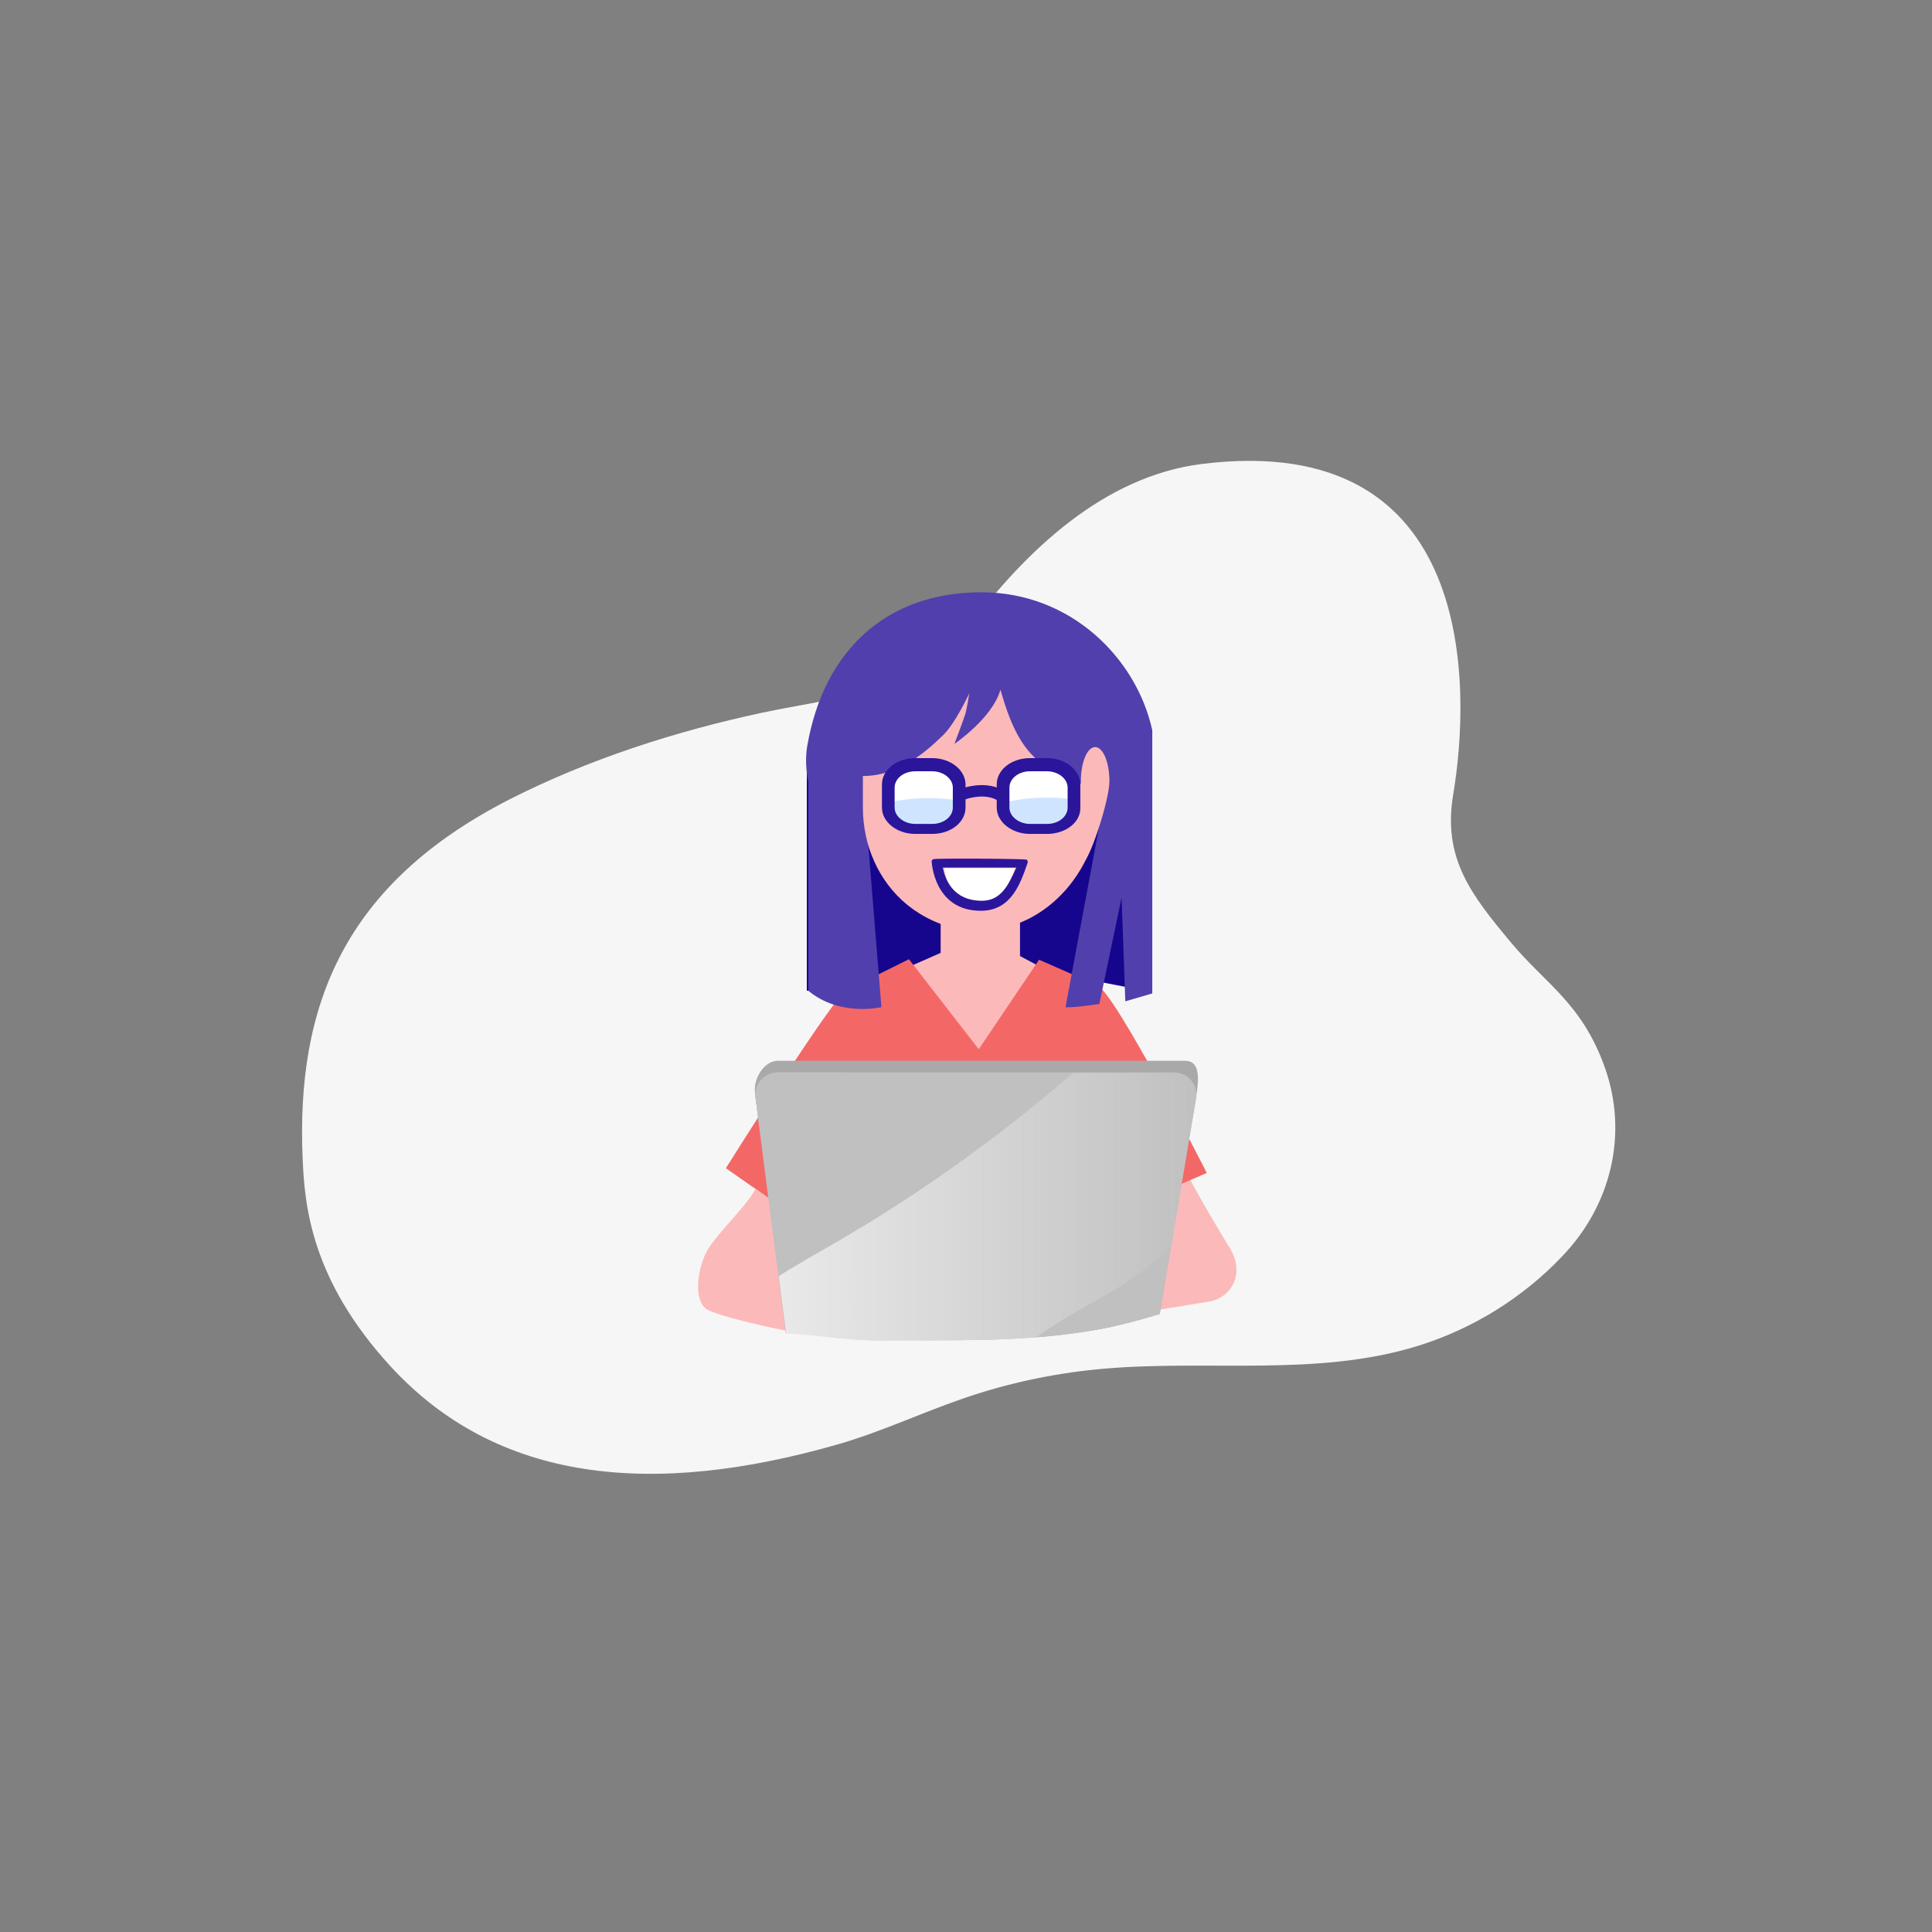 <?xml version="1.0" encoding="UTF-8"?>
<svg width="870px" height="870px" viewBox="0 0 870 870" version="1.1" xmlns="http://www.w3.org/2000/svg" xmlns:xlink="http://www.w3.org/1999/xlink">
    <rect x="0" y="0" width="870" height="870" fill="#808080" stroke="none"/>
    <!-- Generator: sketchtool 55.2 (78181) - https://sketchapp.com -->
    <title>479ac2b5-006a-400d-b762-5fcab1a416e8@2.00x</title>
    <desc>Created with sketchtool.</desc>
    <defs>
        <linearGradient x1="-0.077%" y1="49.778%" x2="100.024%" y2="49.778%" id="linearGradient-1">
            <stop stop-color="#E9E9E9" offset="0%"></stop>
            <stop stop-color="#E9E9E9" stop-opacity="0" offset="100%"></stop>
        </linearGradient>
    </defs>
    <g id="SYMBOLS" stroke="none" stroke-width="1" fill="none" fill-rule="evenodd">
        <g id="illustrations/client's-gains-mind-Remote-team-of-experts">
            <path d="M722.6,480.5 C712.4,452 696.3,443.3 680.9,425 C662.2,402.7 649.6,386.4 654.4,357.7 C662.3,310.7 665.7,193.6 541.4,208.9 C496.8,214.4 461.6,248.5 436,282.6 C414.2,311.6 375,314.2 343.4,320.9 C304.6,329.2 265.1,341.8 229.2,360.1 C155.3,398 133.2,452.4 136.3,522.1 C137.2,543.1 140.2,576.3 175.7,615.1 C223.7,667.5 293.4,674.5 377.3,650.4 C396.5,644.9 414.7,636.3 433.6,629.8 C453.2,623 473.7,618.6 494.3,616.6 C542.5,611.9 592.5,620.4 638.7,606 C663.1,598.4 685.6,584.5 703.3,565.9 C725.5,542.9 733.4,510.6 722.6,480.5" id="Layer_2" fill="#F6F6F6" fill-rule="nonzero"></path>
            <g id="appunite-web-icons_icon-5" transform="translate(314, 266)">
                <g id="Group">
                    <g id="appunite-web-icons_icon-6">
                        <path d="M203.453,324.539 C209.647,323.591 224.656,320.983 230.85,320.035 C239.426,318.613 248.003,307.945 238.95,294.669 C237.997,293.247 222.988,268.118 219.176,259.821 L196.068,276.89 L196.782,287.794 C200.356,296.803 198.45,316.479 203.453,324.539 Z" id="Path" fill="#FCB9BA" fill-rule="nonzero"></path>
                        <polygon id="Path" fill="#15068D" fill-rule="nonzero" points="195.829 178.983 199.403 111.894 178.915 66.378 49.315 71.119 49.315 180.168 128.409 165.944"></polygon>
                        <path d="M154.376,113.79 C154.853,114.501 155.329,115.45 155.329,116.398 C155.568,116.161 156.044,116.161 156.282,116.161 L156.282,94.588 C155.806,100.989 155.091,107.39 154.376,113.79 Z" id="Path" fill="#2C1E98" fill-rule="nonzero"></path>
                        <polygon id="Path" fill="#FCB9BA" fill-rule="nonzero" points="166.765 175.901 145.324 164.522 145.324 124.458 109.588 133.229 109.588 163.099 79.332 176.375 108.397 257.687 166.765 199.133"></polygon>
                        <path d="M49.791,286.135 L51.697,287.557 L50.029,320.272 C93.865,323.117 137.7,322.406 181.774,317.664 C187.253,316.953 192.971,316.242 198.688,315.531 L196.782,287.794 L196.068,276.89 L218.462,266.933 L229.421,262.192 C229.421,262.192 187.968,180.405 179.868,177.56 L153.9,166.181 L126.741,206.482 L95.294,165.944 L67.182,179.931 C61.465,182.538 12.865,260.058 12.865,260.058 L26.444,269.541 L49.791,286.135 Z" id="Path" fill="#F36867" fill-rule="nonzero"></path>
                        <path d="M204.882,62.822 C197.735,30.344 168.194,0.711 127.932,0.711 C84.812,0.711 56.938,27.262 49.553,69.697 C46.932,84.869 53.603,99.092 60.75,111.42 C61.226,111.42 61.465,110.708 61.703,110.708 L156.997,110.708 L156.997,100.041 C156.997,90.795 171.291,90.084 171.291,97.67 L171.291,101.226 C173.674,101.463 182.012,100.278 182.012,100.515 L165.812,187.517 C168.671,187.991 181.059,186.094 181.059,186.094 L191.065,138.208 L192.732,184.909 L204.882,181.353 L204.882,102.885 L204.882,90.558 C204.882,90.558 204.882,90.558 204.882,90.321 L204.882,62.822 Z" id="Path" fill="#513FAD" fill-rule="nonzero"></path>
                        <path d="M74.806,87.239 L82.906,59.503 L50.029,77.045 L50.029,180.168 C64.324,192.021 82.906,187.517 82.906,187.517 L74.806,87.239 Z" id="Path" fill="#513FAD" fill-rule="nonzero"></path>
                        <path d="M136.509,44.568 C132.935,57.369 115.782,68.985 115.782,68.985 C115.782,68.985 119.832,58.317 120.785,55.236 C121.5,52.628 122.453,46.227 122.453,46.227 C122.453,46.227 116.021,60.214 110.303,65.429 C102.679,72.778 90.529,83.446 74.568,83.446 L74.568,97.67 C74.568,114.501 81.476,130.622 94.341,141.29 C103.394,148.638 114.591,153.143 126.741,153.143 C157.235,153.143 182.012,125.169 182.012,90.558 C155.091,80.838 145.324,75.86 136.509,44.568 Z" id="Path" fill="#FCB9BA" fill-rule="nonzero"></path>
                        <path d="M4.288,323.591 C9.053,326.673 37.641,333.073 41.215,333.31 C47.885,323.354 45.026,297.514 49.791,285.898 L26.206,269.303 C22.632,276.652 9.053,289.217 4.526,297.04 C-2.03170814e-13,305.1 -1.906,319.561 4.288,323.591 Z" id="Path" fill="#FCB9BA" fill-rule="nonzero"></path>
                        <path d="M185.585,85.817 C185.585,94.351 176.294,123.273 172.721,123.273 C169.147,123.273 172.721,94.351 172.721,85.817 C172.721,77.283 175.579,70.408 179.153,70.408 C182.726,70.408 185.585,77.283 185.585,85.817 Z" id="Path" fill="#FCB9BA" fill-rule="nonzero"></path>
                        <g id="Group" transform="translate(104.824, 118.531)">
                            <path d="M38.356,6.401 C35.497,13.513 32.4,22.284 23.109,22.284 C7.147,22.284 6.432,6.401 6.432,6.401 L38.356,6.401 Z" id="Path" fill="#FFFFFF" fill-rule="nonzero"></path>
                            <g>
                                <path d="M23.347,21.099 C32.162,21.099 35.735,13.276 38.832,6.164 L5.718,6.164 C6.432,11.142 10.006,21.099 23.347,21.099 Z" id="Path"></path>
                                <path d="M43.597,2.608 C43.121,2.134 1.906,1.897 1.429,2.371 C0.953,2.845 0.715,2.608 0.715,3.319 C0.715,3.556 1.668,25.603 22.871,25.603 C36.688,25.603 40.738,13.038 43.835,4.267 C44.074,3.556 44.074,3.319 43.597,2.608 Z M23.347,21.099 C10.006,21.099 6.671,10.905 5.718,6.164 L38.832,6.164 C35.497,13.513 32.162,21.099 23.347,21.099 Z" id="Shape" fill="#2B159B" fill-rule="nonzero"></path>
                            </g>
                        </g>
                        <g id="Group" transform="translate(81, 73.49)">
                            <path d="M80.762,33.9 L64.562,33.9 C60.274,33.9 56.7,30.344 56.7,26.077 L56.7,13.513 C56.7,9.245 60.274,5.69 64.562,5.69 L80.762,5.69 C85.05,5.69 88.624,9.245 88.624,13.513 L88.624,26.077 C88.862,30.344 85.288,33.9 80.762,33.9 Z" id="Path" fill="#CFE5FF" fill-rule="nonzero"></path>
                            <path d="M76.474,19.676 C80.762,19.676 84.812,19.913 88.862,20.624 L88.862,15.409 C88.862,9.957 83.382,5.69 76.712,5.69 L69.088,5.69 C62.418,5.69 56.938,9.957 56.938,15.409 L56.938,22.047 C63.132,20.387 69.803,19.676 76.474,19.676 Z" id="Path" fill="#FFFFFF" fill-rule="nonzero"></path>
                            <path d="M76.474,36.034 L68.85,36.034 C60.512,36.034 53.841,30.581 53.841,24.18 L53.841,13.75 C53.841,7.112 60.512,1.897 68.85,1.897 L76.474,1.897 C84.812,1.897 91.482,7.349 91.482,13.75 L91.482,24.18 C91.721,30.818 84.812,36.034 76.474,36.034 Z M68.85,7.823 C63.609,7.823 59.559,11.142 59.559,15.172 L59.559,24.18 C59.559,28.21 63.847,31.529 68.85,31.529 L76.474,31.529 C81.715,31.529 85.765,28.21 85.765,24.18 L85.765,15.172 C85.765,11.142 81.476,7.823 76.474,7.823 L68.85,7.823 Z" id="Shape" fill="#2B159B" fill-rule="nonzero"></path>
                            <path d="M29.065,33.9 L12.865,33.9 C8.576,33.9 5.003,30.344 5.003,26.077 L5.003,13.513 C5.003,9.245 8.576,5.69 12.865,5.69 L29.065,5.69 C33.353,5.69 36.926,9.245 36.926,13.513 L36.926,26.077 C36.926,30.344 33.353,33.9 29.065,33.9 Z" id="Path" fill="#CFE5FF" fill-rule="nonzero"></path>
                            <path d="M23.109,19.913 C27.874,19.913 32.4,20.387 36.926,20.862 L36.926,15.172 C36.926,9.72 31.447,5.452 24.776,5.452 L17.153,5.452 C10.482,5.452 5.003,9.72 5.003,15.172 L5.003,21.81 C10.959,20.624 16.915,19.913 23.109,19.913 Z" id="Path" fill="#FFFFFF" fill-rule="nonzero"></path>
                            <path d="M24.776,36.034 L17.153,36.034 C8.815,36.034 2.144,30.581 2.144,24.18 L2.144,13.75 C2.144,7.112 8.815,1.897 17.153,1.897 L24.776,1.897 C33.115,1.897 39.785,7.349 39.785,13.75 L39.785,24.18 C39.785,30.818 33.115,36.034 24.776,36.034 Z M17.153,7.823 C11.912,7.823 7.862,11.142 7.862,15.172 L7.862,24.18 C7.862,28.21 12.15,31.529 17.153,31.529 L24.776,31.529 C30.018,31.529 34.068,28.21 34.068,24.18 L34.068,15.172 C34.068,11.142 29.779,7.823 24.776,7.823 L17.153,7.823 Z" id="Shape" fill="#2B159B" fill-rule="nonzero"></path>
                            <path d="M36.926,18.728 C36.926,18.728 47.647,13.987 55.509,18.728" id="Path" stroke="#2B159B" stroke-width="5.151" stroke-linecap="round" stroke-linejoin="round"></path>
                        </g>
                        <path d="M40.024,334.259 C54.318,334.97 68.374,337.578 81.476,337.578 C113.162,337.341 145.324,338.526 176.771,333.31 C187.491,331.651 197.735,328.806 208.218,325.724 L224.894,226.158 C225.847,219.757 226.324,211.697 219.891,211.697 C173.912,211.697 36.212,211.697 36.212,211.697 C30.018,211.697 25.253,219.757 25.968,225.921 L40.024,334.259 Z" id="Path" fill="#A9A9A9" fill-rule="nonzero"></path>
                        <path d="M39.785,334.259 C54.079,334.97 68.135,337.578 81.476,337.578 C113.162,337.341 145.324,338.526 176.771,333.31 C187.491,331.651 197.974,328.806 208.218,325.724 L224.656,228.529 C225.609,222.365 220.844,216.913 214.65,216.913 L36.45,216.913 C30.256,216.913 25.491,222.128 26.206,228.292 L39.785,334.259 Z" id="Path" fill="#C0C0C0" fill-rule="nonzero"></path>
                        <path d="M27.874,240.856 C40.976,233.27 53.841,225.21 66.468,216.913 L36.45,216.913 C30.256,216.913 25.491,222.128 26.206,228.292 L27.874,240.856 Z" id="Path" fill="#C0C0C0" fill-rule="nonzero"></path>
                        <path d="M193.924,311.027 C201.071,306.285 207.503,300.833 213.459,294.906 L224.656,228.766 C225.609,222.602 220.844,217.15 214.65,217.15 L169.147,217.15 C155.329,229.24 141.035,240.619 126.265,251.524 C108.635,264.562 90.291,276.89 71.232,288.269 C61.941,293.958 52.174,299.173 42.882,304.863 C40.738,306.048 38.594,307.471 36.688,308.656 L40.024,334.496 C54.318,335.207 68.374,337.815 81.715,337.815 C105.3,337.578 128.885,338.052 152.471,336.392 C165.335,326.673 180.582,319.798 193.924,311.027 Z" id="Path" fill="url(#linearGradient-1)" fill-rule="nonzero"></path>
                    </g>
                </g>
            </g>
        </g>
    </g>
</svg>